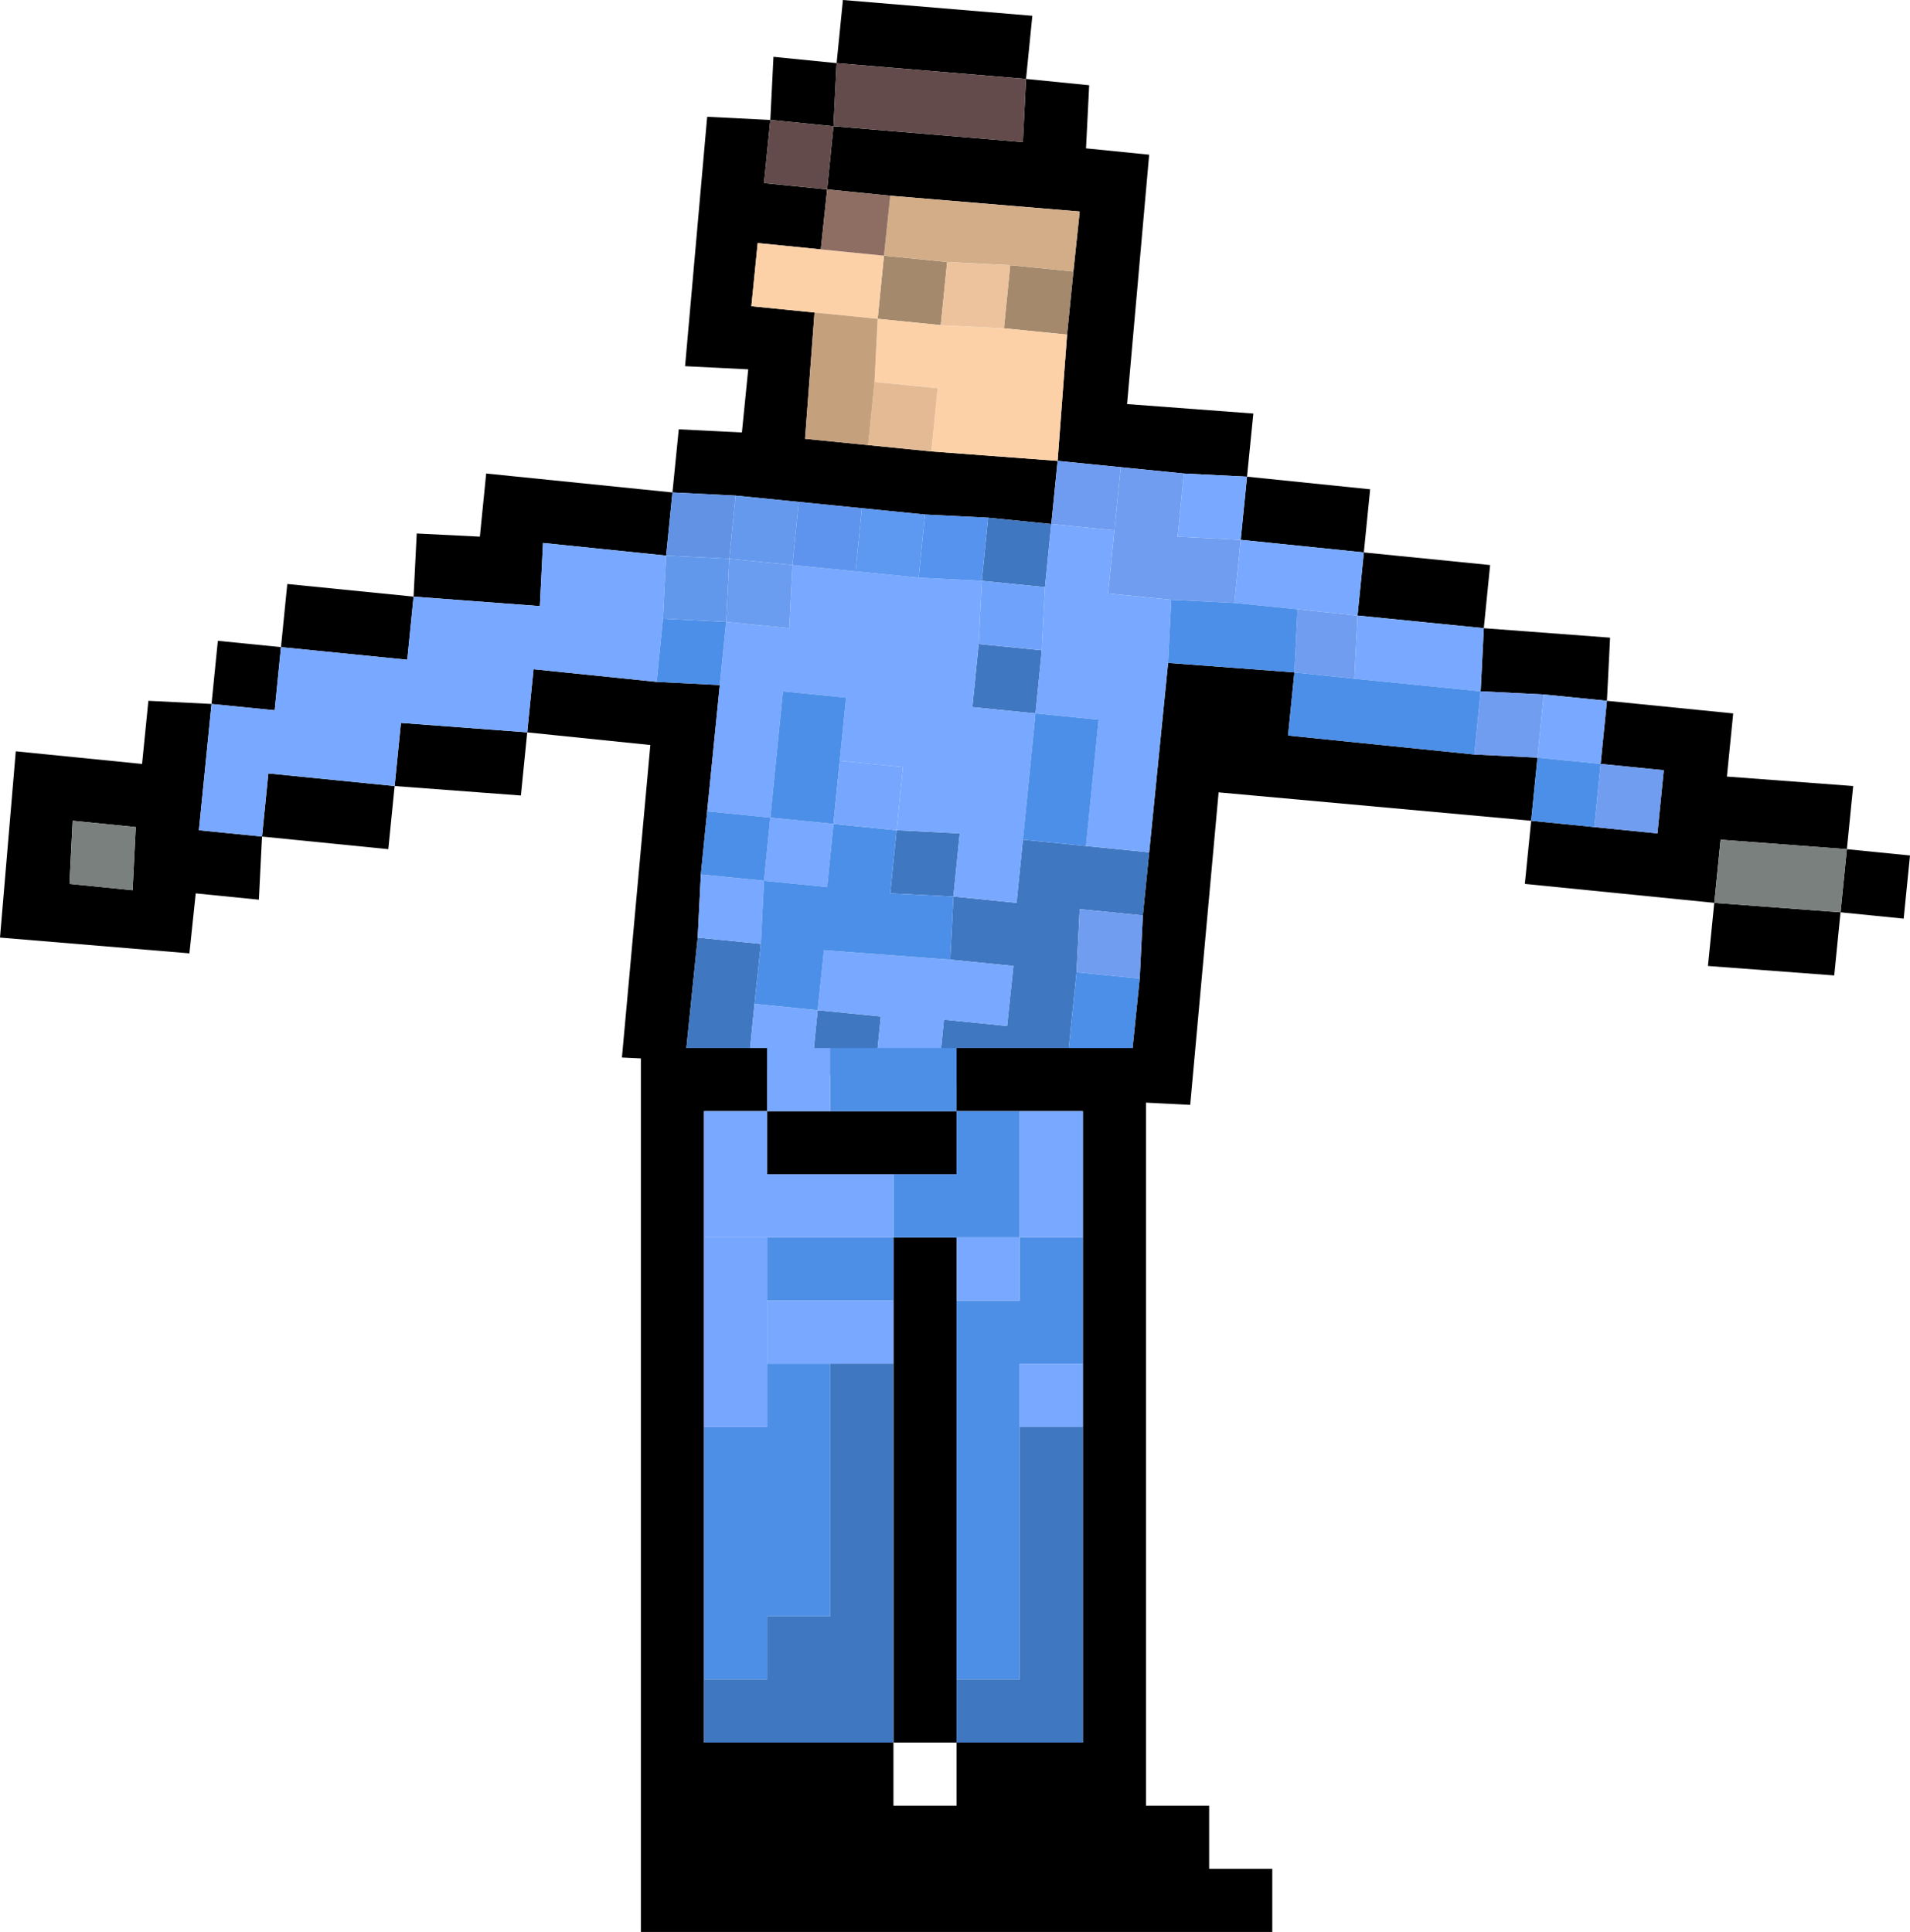 <?xml version="1.0" encoding="UTF-8" standalone="no"?>
<svg xmlns:xlink="http://www.w3.org/1999/xlink" height="30.6px" width="30.25px" xmlns="http://www.w3.org/2000/svg">
  <g transform="matrix(1.0, 0.0, 0.0, 1.0, 13.9, 20.7)">
    <path d="M2.35 -19.45 L-0.65 -19.7 -0.7 -18.7 2.3 -18.45 2.35 -19.45 3.35 -19.35 3.3 -18.35 4.3 -18.25 3.95 -14.3 5.95 -14.15 5.85 -13.15 4.85 -13.2 3.85 -13.3 2.85 -13.4 3.0 -15.4 3.1 -16.4 3.2 -17.35 0.2 -17.6 -0.8 -17.7 -0.7 -18.7 -1.7 -18.8 -1.65 -19.8 -0.65 -19.7 -0.55 -20.7 2.45 -20.45 2.35 -19.45 M0.85 -13.55 L2.85 -13.4 2.75 -12.4 1.75 -12.5 0.75 -12.55 -0.25 -12.65 -1.25 -12.75 -2.25 -12.85 -3.25 -12.9 -3.35 -11.9 -5.3 -12.1 -5.35 -11.1 -7.35 -11.25 -7.45 -10.25 -9.45 -10.45 -9.55 -9.45 -10.55 -9.55 -10.75 -7.55 -9.75 -7.45 -9.65 -8.45 -7.65 -8.25 -7.55 -9.25 -5.55 -9.1 -5.45 -10.1 -3.5 -9.9 -2.5 -9.85 -2.7 -7.85 -2.8 -6.85 -2.85 -5.85 -3.05 -3.9 -4.05 -3.95 -3.6 -8.9 -5.55 -9.1 -5.65 -8.1 -7.65 -8.25 -7.75 -7.25 -9.75 -7.45 -9.8 -6.45 -10.8 -6.55 -10.9 -5.6 -13.9 -5.85 -13.65 -8.8 -11.65 -8.6 -11.55 -9.6 -10.55 -9.55 -10.45 -10.55 -9.45 -10.45 -9.35 -11.45 -7.35 -11.25 -7.3 -12.25 -6.3 -12.2 -6.2 -13.2 -3.25 -12.9 -3.15 -13.9 -2.15 -13.85 -2.05 -14.85 -3.05 -14.9 -2.7 -18.85 -1.7 -18.8 -1.8 -17.8 -0.8 -17.7 -0.9 -16.75 -1.9 -16.85 -2.0 -15.85 -1.0 -15.75 -1.15 -13.75 -0.15 -13.65 0.85 -13.55 M4.3 -7.2 L4.6 -10.2 6.6 -10.05 6.5 -9.05 9.45 -8.75 10.45 -8.7 10.35 -7.7 11.35 -7.6 12.35 -7.5 12.45 -8.5 11.45 -8.6 11.55 -9.6 10.55 -9.7 9.55 -9.75 9.6 -10.75 7.6 -10.95 7.7 -11.95 5.75 -12.15 5.85 -13.15 7.8 -12.95 7.7 -11.95 9.7 -11.75 9.6 -10.75 11.6 -10.6 11.55 -9.6 13.55 -9.4 13.45 -8.4 15.45 -8.25 15.35 -7.25 16.35 -7.15 16.25 -6.15 15.25 -6.25 15.15 -5.25 13.15 -5.4 13.25 -6.4 10.25 -6.7 10.35 -7.7 5.4 -8.15 4.95 -3.2 3.95 -3.25 4.15 -5.2 4.2 -6.2 4.3 -7.2 M13.25 -6.4 L15.25 -6.25 15.35 -7.25 13.35 -7.4 13.25 -6.4 M-11.75 -7.6 L-12.75 -7.7 -12.8 -6.7 -11.8 -6.6 -11.75 -7.6" fill="#000000" fill-rule="evenodd" stroke="none"/>
    <path d="M2.35 -19.45 L2.3 -18.45 -0.7 -18.7 -0.65 -19.7 2.35 -19.45 M-1.7 -18.8 L-0.7 -18.7 -0.8 -17.7 -1.8 -17.8 -1.7 -18.8" fill="#634b4b" fill-rule="evenodd" stroke="none"/>
    <path d="M3.1 -16.4 L3.0 -15.4 2.0 -15.5 2.1 -16.5 3.1 -16.4 M1.0 -15.55 L0.0 -15.65 0.1 -16.65 1.1 -16.55 1.0 -15.55" fill="#a4896c" fill-rule="evenodd" stroke="none"/>
    <path d="M3.0 -15.4 L2.85 -13.4 0.85 -13.55 0.95 -14.55 -0.05 -14.65 0.0 -15.65 1.0 -15.55 2.0 -15.5 3.0 -15.4 M-0.9 -16.75 L0.1 -16.65 0.0 -15.65 -1.0 -15.75 -2.0 -15.85 -1.9 -16.85 -0.9 -16.75" fill="#fdd1a8" fill-rule="evenodd" stroke="none"/>
    <path d="M0.2 -17.6 L3.2 -17.35 3.1 -16.4 2.1 -16.5 1.1 -16.55 0.1 -16.65 0.2 -17.6" fill="#d2ad87" fill-rule="evenodd" stroke="none"/>
    <path d="M2.0 -15.5 L1.0 -15.55 1.1 -16.55 2.1 -16.5 2.0 -15.5" fill="#ecc39c" fill-rule="evenodd" stroke="none"/>
    <path d="M1.75 -12.5 L2.75 -12.4 2.65 -11.4 1.65 -11.5 1.75 -12.5 M2.6 -10.4 L2.5 -9.4 1.5 -9.5 1.6 -10.5 2.6 -10.4 M3.3 -7.3 L4.3 -7.2 4.2 -6.2 3.2 -6.3 3.15 -5.3 2.95 -3.35 0.95 -3.55 1.05 -4.55 2.05 -4.45 2.15 -5.4 1.15 -5.5 1.2 -6.5 2.2 -6.4 2.3 -7.4 3.3 -7.3 M-0.05 -3.6 L-1.05 -3.7 -0.95 -4.7 0.05 -4.6 -0.05 -3.6 M-2.05 -3.8 L-3.05 -3.9 -2.85 -5.85 -1.85 -5.75 -1.95 -4.8 -2.05 -3.8 M0.3 -7.55 L1.3 -7.5 1.2 -6.5 0.2 -6.55 0.3 -7.55" fill="#4077c1" fill-rule="evenodd" stroke="none"/>
    <path d="M3.85 -13.3 L4.85 -13.2 4.75 -12.2 5.75 -12.15 5.65 -11.15 4.65 -11.2 3.65 -11.3 3.75 -12.3 3.85 -13.3 M9.55 -9.75 L10.55 -9.7 10.45 -8.7 9.45 -8.75 9.55 -9.75 M11.45 -8.6 L12.45 -8.5 12.35 -7.5 11.35 -7.6 11.45 -8.6 M7.6 -10.95 L7.55 -9.95 6.6 -10.05 6.65 -11.05 7.6 -10.95 M4.2 -6.2 L4.15 -5.2 3.15 -5.3 3.2 -6.3 4.2 -6.2" fill="#709df0" fill-rule="evenodd" stroke="none"/>
    <path d="M2.85 -13.4 L3.85 -13.3 3.75 -12.3 2.75 -12.4 2.85 -13.4" fill="#6f9cf1" fill-rule="evenodd" stroke="none"/>
    <path d="M4.85 -13.2 L5.85 -13.15 5.75 -12.15 7.7 -11.95 7.6 -10.95 9.6 -10.75 9.55 -9.75 7.55 -9.95 7.6 -10.95 6.65 -11.05 5.65 -11.15 5.75 -12.15 4.75 -12.2 4.85 -13.2 M2.75 -12.4 L3.75 -12.3 3.65 -11.3 4.65 -11.2 4.6 -10.2 4.3 -7.2 3.3 -7.3 3.5 -9.3 2.5 -9.4 2.6 -10.4 2.65 -11.4 2.75 -12.4 M0.95 -3.55 L-0.05 -3.6 0.05 -4.6 -0.95 -4.7 -0.85 -5.65 1.15 -5.5 2.15 -5.4 2.05 -4.45 1.05 -4.55 0.95 -3.55 M-1.05 -3.7 L-2.05 -3.8 -1.95 -4.8 -0.95 -4.7 -1.05 -3.7 M10.55 -9.7 L11.55 -9.6 11.45 -8.6 10.45 -8.7 10.55 -9.7 M1.6 -10.5 L1.5 -9.5 2.5 -9.4 2.3 -7.4 2.2 -6.4 1.2 -6.5 1.3 -7.5 0.3 -7.55 0.4 -8.55 -0.6 -8.65 -0.5 -9.65 -1.5 -9.75 -1.7 -7.75 -2.7 -7.85 -2.5 -9.85 -2.4 -10.85 -1.4 -10.75 -1.35 -11.75 -0.35 -11.65 0.65 -11.55 1.65 -11.5 1.6 -10.5 M-10.55 -9.55 L-9.55 -9.45 -9.45 -10.45 -7.45 -10.25 -7.35 -11.25 -5.35 -11.1 -5.3 -12.1 -3.35 -11.9 -3.4 -10.9 -3.5 -9.9 -5.45 -10.1 -5.55 -9.1 -7.55 -9.25 -7.65 -8.25 -9.65 -8.45 -9.75 -7.45 -10.75 -7.55 -10.55 -9.55 M-2.8 -6.85 L-1.8 -6.75 -1.85 -5.75 -2.85 -5.85 -2.8 -6.85 M-1.8 -6.75 L-1.7 -7.75 -0.7 -7.65 -0.8 -6.65 -1.8 -6.75" fill="#78a8ff" fill-rule="evenodd" stroke="none"/>
    <path d="M2.5 -9.4 L3.5 -9.3 3.3 -7.3 2.3 -7.4 2.5 -9.4 M4.6 -10.2 L4.65 -11.2 5.65 -11.15 6.65 -11.05 6.6 -10.05 7.55 -9.95 9.55 -9.75 9.45 -8.75 6.5 -9.05 6.6 -10.05 4.6 -10.2 M3.95 -3.25 L2.95 -3.35 3.15 -5.3 4.15 -5.2 3.95 -3.25 M11.35 -7.6 L10.35 -7.7 10.45 -8.7 11.45 -8.6 11.35 -7.6 M-2.4 -10.85 L-2.5 -9.85 -3.5 -9.9 -3.4 -10.9 -2.4 -10.85 M-2.7 -7.85 L-1.7 -7.75 -1.5 -9.75 -0.5 -9.65 -0.6 -8.65 -0.7 -7.65 0.3 -7.55 0.2 -6.55 1.2 -6.5 1.15 -5.5 -0.85 -5.65 -0.95 -4.7 -1.95 -4.8 -1.85 -5.75 -1.8 -6.75 -2.8 -6.85 -2.7 -7.85 M-1.8 -6.75 L-0.8 -6.65 -0.7 -7.65 -1.7 -7.75 -1.8 -6.75" fill="#4c8fe8" fill-rule="evenodd" stroke="none"/>
    <path d="M2.65 -11.4 L2.6 -10.4 1.6 -10.5 1.65 -11.5 2.65 -11.4" fill="#6fa3fb" fill-rule="evenodd" stroke="none"/>
    <path d="M13.25 -6.4 L13.35 -7.4 15.35 -7.25 15.25 -6.25 13.25 -6.4 M-11.75 -7.6 L-11.8 -6.6 -12.8 -6.7 -12.75 -7.7 -11.75 -7.6" fill="#7a807d" fill-rule="evenodd" stroke="none"/>
    <path d="M1.65 -11.5 L0.65 -11.55 0.75 -12.55 1.75 -12.5 1.65 -11.5" fill="#5593ef" fill-rule="evenodd" stroke="none"/>
    <path d="M-0.8 -17.7 L0.2 -17.6 0.1 -16.65 -0.9 -16.75 -0.8 -17.7" fill="#8e6e63" fill-rule="evenodd" stroke="none"/>
    <path d="M-3.35 -11.9 L-3.25 -12.9 -2.25 -12.85 -2.35 -11.85 -3.35 -11.9" fill="#6192e4" fill-rule="evenodd" stroke="none"/>
    <path d="M-2.35 -11.85 L-2.25 -12.85 -1.25 -12.75 -1.35 -11.75 -2.35 -11.85" fill="#6499ed" fill-rule="evenodd" stroke="none"/>
    <path d="M-0.05 -14.65 L0.95 -14.55 0.85 -13.55 -0.15 -13.65 -0.05 -14.65" fill="#e3ba94" fill-rule="evenodd" stroke="none"/>
    <path d="M0.0 -15.65 L-0.05 -14.65 -0.15 -13.65 -1.15 -13.75 -1.0 -15.75 0.0 -15.65" fill="#c5a07d" fill-rule="evenodd" stroke="none"/>
    <path d="M0.65 -11.55 L-0.35 -11.65 -0.25 -12.65 0.75 -12.55 0.65 -11.55" fill="#5d98f1" fill-rule="evenodd" stroke="none"/>
    <path d="M-0.35 -11.65 L-1.35 -11.75 -1.25 -12.75 -0.25 -12.65 -0.35 -11.65" fill="#5e94ee" fill-rule="evenodd" stroke="none"/>
    <path d="M-1.35 -11.75 L-1.4 -10.75 -2.4 -10.85 -2.35 -11.85 -1.35 -11.75" fill="#6a9df0" fill-rule="evenodd" stroke="none"/>
    <path d="M-3.35 -11.9 L-2.35 -11.85 -2.4 -10.85 -3.4 -10.9 -3.35 -11.9" fill="#6198ec" fill-rule="evenodd" stroke="none"/>
    <path d="M-0.6 -8.65 L0.4 -8.55 0.3 -7.55 -0.7 -7.65 -0.6 -8.65" fill="#76a6fd" fill-rule="evenodd" stroke="none"/>
    <path d="M2.25 -3.1 L1.25 -3.1 1.25 -4.1 4.25 -4.1 4.25 7.9 5.25 7.9 5.25 8.9 6.25 8.9 6.25 9.9 -3.75 9.9 -3.75 -4.1 -1.75 -4.1 -1.75 -3.1 -2.75 -3.1 -2.75 -1.1 -2.75 1.9 -2.75 5.9 -2.75 6.9 0.25 6.9 0.25 7.9 1.25 7.9 1.25 6.9 3.25 6.9 3.25 1.9 3.25 0.9 3.25 -1.1 3.25 -3.1 2.25 -3.1 M-0.75 -3.1 L1.25 -3.1 1.25 -2.1 0.25 -2.1 -1.75 -2.1 -1.75 -3.1 -0.75 -3.1 M0.25 -1.1 L1.25 -1.1 1.25 -0.1 1.25 5.9 1.25 6.9 0.25 6.9 0.25 0.9 0.25 -0.1 0.25 -1.1" fill="#000000" fill-rule="evenodd" stroke="none"/>
    <path d="M1.25 -4.1 L1.25 -3.1 2.25 -3.1 2.25 -1.1 1.25 -1.1 0.25 -1.1 0.25 -2.1 1.25 -2.1 1.25 -3.1 -0.75 -3.1 -0.75 -4.1 1.25 -4.1 M3.25 -1.1 L3.25 0.9 2.25 0.9 2.25 1.9 2.25 5.9 1.25 5.9 1.25 -0.1 2.25 -0.1 2.25 -1.1 3.25 -1.1 M-2.75 5.9 L-2.75 1.9 -1.75 1.9 -1.75 0.9 -0.75 0.9 -0.75 4.9 -1.75 4.9 -1.75 5.9 -2.75 5.9 M0.25 -1.1 L0.25 -0.1 -1.75 -0.1 -1.75 -1.1 0.25 -1.1" fill="#4d8fe7" fill-rule="evenodd" stroke="none"/>
    <path d="M2.25 -3.1 L3.25 -3.1 3.25 -1.1 2.25 -1.1 2.25 -0.1 1.25 -0.1 1.25 -1.1 2.25 -1.1 2.25 -3.1 M3.25 0.9 L3.25 1.9 2.25 1.9 2.25 0.9 3.25 0.9 M-2.75 -1.1 L-2.75 -3.1 -1.75 -3.1 -1.75 -4.1 -0.75 -4.1 -0.75 -3.1 -1.75 -3.1 -1.75 -2.1 0.25 -2.1 0.25 -1.1 -1.75 -1.1 -2.75 -1.1 M-1.75 -0.1 L0.25 -0.1 0.25 0.9 -0.75 0.9 -1.75 0.9 -1.75 -0.1" fill="#78a8ff" fill-rule="evenodd" stroke="none"/>
    <path d="M3.25 1.9 L3.25 6.9 1.25 6.9 1.25 5.9 2.25 5.9 2.25 1.9 3.25 1.9 M0.25 6.9 L-2.75 6.9 -2.75 5.9 -1.75 5.9 -1.75 4.9 -0.75 4.9 -0.75 0.9 0.25 0.9 0.25 6.9" fill="#4077c1" fill-rule="evenodd" stroke="none"/>
    <path d="M-2.75 1.9 L-2.75 -1.1 -1.75 -1.1 -1.75 -0.1 -1.75 0.9 -1.75 1.9 -2.75 1.9" fill="#77a6fe" fill-rule="evenodd" stroke="none"/>
  </g>
</svg>
